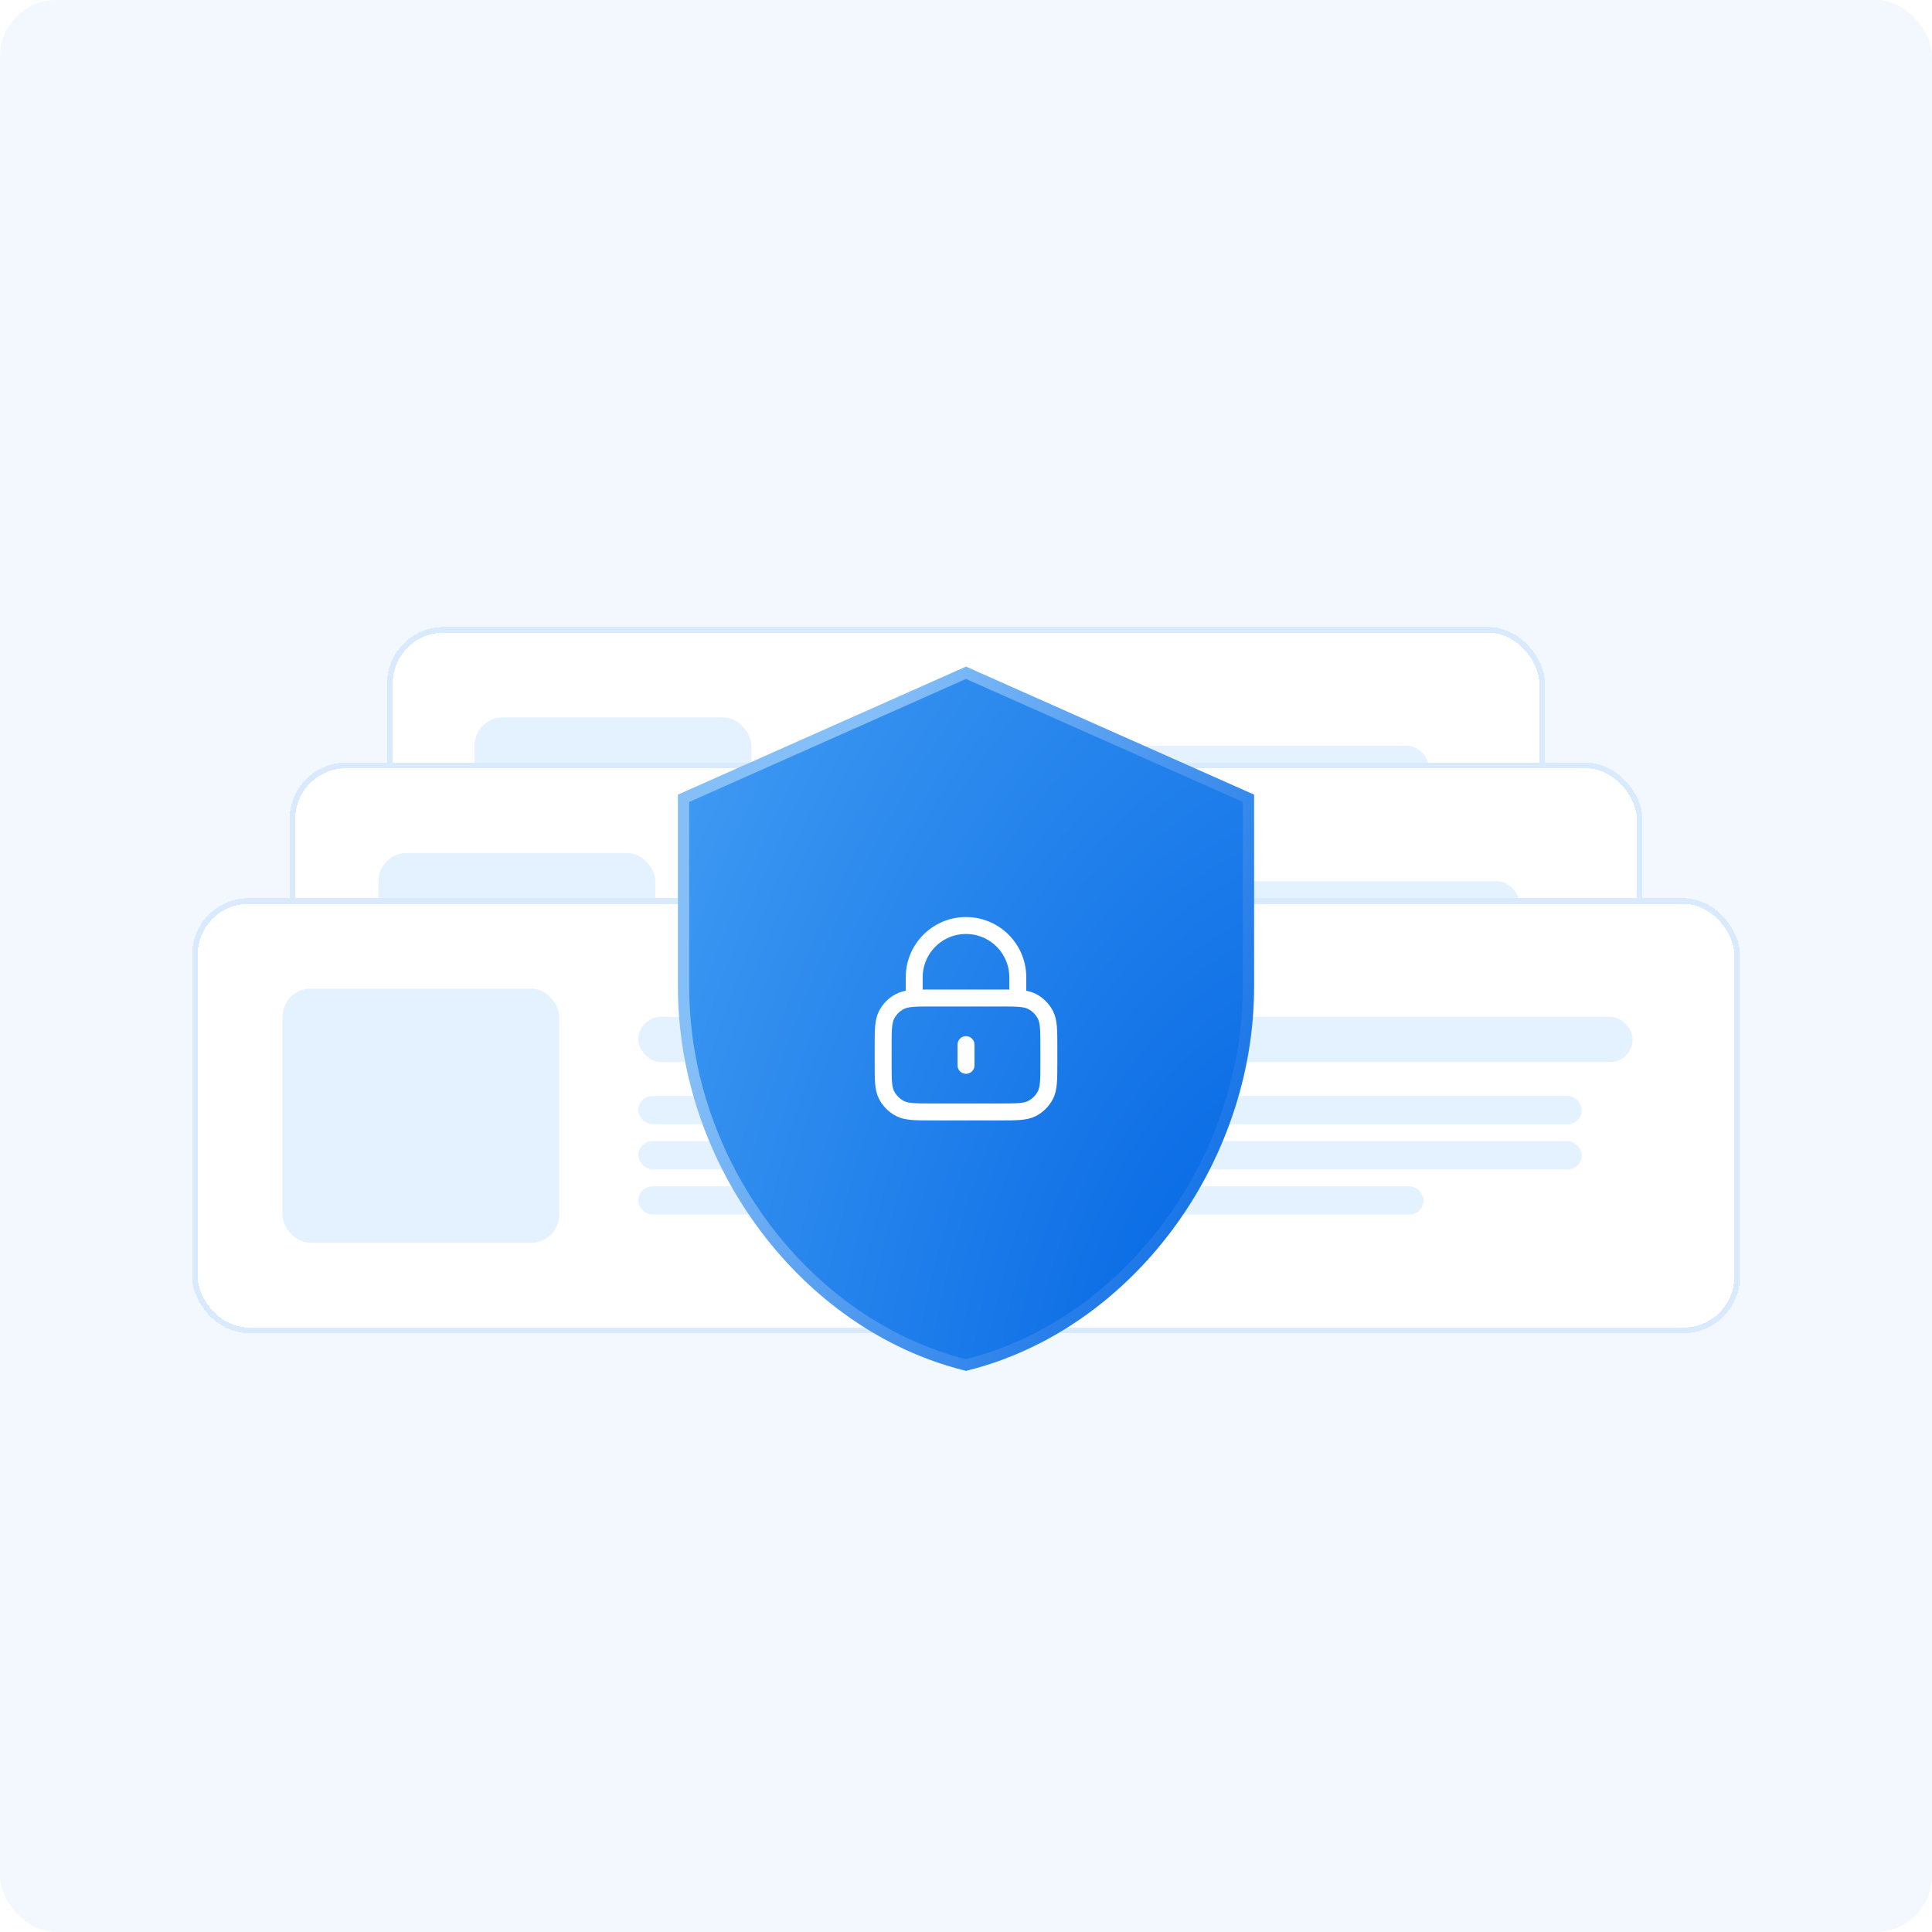 <svg width="342" height="342" viewBox="0 0 342 342" fill="none" xmlns="http://www.w3.org/2000/svg">
<rect width="342" height="342" rx="10" fill="#F2F8FE"/>
<g filter="url(#filter0_d_227_517)">
<rect x="68.519" y="109" width="204.961" height="77" rx="10" fill="white" shape-rendering="crispEdges"/>
<rect x="69.019" y="109.5" width="203.961" height="76" rx="9.5" stroke="#0072F5" stroke-opacity="0.15" shape-rendering="crispEdges"/>
<rect x="147" y="130" width="106" height="8" rx="4" fill="#E4F1FF"/>
<rect x="147" y="144" width="106" height="5" rx="2.5" fill="#E4F1FF"/>
<rect x="147" y="152" width="106" height="5" rx="2.5" fill="#E4F1FF"/>
<rect x="147" y="160" width="139" height="5" rx="2.5" fill="#E4F1FF"/>
<rect x="84" y="125" width="49" height="45" rx="5" fill="#E4F1FF"/>
</g>
<g filter="url(#filter1_d_227_517)">
<rect x="51.26" y="133" width="239.48" height="77" rx="10" fill="white" shape-rendering="crispEdges"/>
<rect x="51.76" y="133.5" width="238.48" height="76" rx="9.5" stroke="#0072F5" stroke-opacity="0.15" shape-rendering="crispEdges"/>
<rect x="130" y="154" width="139" height="8" rx="4" fill="#E4F1FF"/>
<rect x="130" y="168" width="167" height="5" rx="2.5" fill="#E4F1FF"/>
<rect x="130" y="176" width="167" height="5" rx="2.5" fill="#E4F1FF"/>
<rect x="130" y="184" width="139" height="5" rx="2.5" fill="#E4F1FF"/>
<rect x="67" y="149" width="49" height="45" rx="5" fill="#E4F1FF"/>
</g>
<g filter="url(#filter2_d_227_517)">
<rect x="34" y="157" width="274" height="77" rx="10" fill="white" shape-rendering="crispEdges"/>
<rect x="34.5" y="157.5" width="273" height="76" rx="9.5" stroke="#0072F5" stroke-opacity="0.15" shape-rendering="crispEdges"/>
<rect x="113" y="178" width="176" height="8" rx="4" fill="#E4F1FF"/>
<rect x="113" y="192" width="167" height="5" rx="2.5" fill="#E4F1FF"/>
<rect x="113" y="200" width="167" height="5" rx="2.5" fill="#E4F1FF"/>
<rect x="113" y="208" width="139" height="5" rx="2.5" fill="#E4F1FF"/>
<rect x="50" y="173" width="49" height="45" rx="5" fill="#E4F1FF"/>
<path d="M221 139.315V172.667C221 203.612 199.634 232.512 171 239.635C142.366 232.512 121 203.612 121 172.667V139.315L171 117.094L221 139.315Z" fill="url(#paint0_radial_227_517)" stroke="url(#paint1_linear_227_517)" stroke-width="2"/>
<path d="M180.167 174.666V171C180.167 165.937 176.063 161.833 171 161.833C165.938 161.833 161.833 165.937 161.833 171V174.666M171 182.916V186.583M165.133 194.833H176.867C179.947 194.833 181.487 194.833 182.664 194.234C183.699 193.706 184.54 192.865 185.067 191.83C185.667 190.653 185.667 189.113 185.667 186.033V183.466C185.667 180.386 185.667 178.846 185.067 177.669C184.54 176.635 183.699 175.793 182.664 175.266C181.487 174.666 179.947 174.666 176.867 174.666H165.133C162.053 174.666 160.513 174.666 159.337 175.266C158.302 175.793 157.46 176.635 156.933 177.669C156.333 178.846 156.333 180.386 156.333 183.466V186.033C156.333 189.113 156.333 190.653 156.933 191.83C157.46 192.865 158.302 193.706 159.337 194.234C160.513 194.833 162.053 194.833 165.133 194.833Z" stroke="white" stroke-width="3" stroke-linecap="round" stroke-linejoin="round"/>
</g>
<defs>
<filter id="filter0_d_227_517" x="64.519" y="107" width="225.48" height="85" filterUnits="userSpaceOnUse" color-interpolation-filters="sRGB">
<feFlood flood-opacity="0" result="BackgroundImageFix"/>
<feColorMatrix in="SourceAlpha" type="matrix" values="0 0 0 0 0 0 0 0 0 0 0 0 0 0 0 0 0 0 127 0" result="hardAlpha"/>
<feMorphology radius="2" operator="erode" in="SourceAlpha" result="effect1_dropShadow_227_517"/>
<feOffset dy="2"/>
<feGaussianBlur stdDeviation="3"/>
<feComposite in2="hardAlpha" operator="out"/>
<feColorMatrix type="matrix" values="0 0 0 0 0 0 0 0 0 0.042 0 0 0 0 0.09 0 0 0 0.1 0"/>
<feBlend mode="normal" in2="BackgroundImageFix" result="effect1_dropShadow_227_517"/>
<feBlend mode="normal" in="SourceGraphic" in2="effect1_dropShadow_227_517" result="shape"/>
</filter>
<filter id="filter1_d_227_517" x="47.26" y="131" width="253.74" height="85" filterUnits="userSpaceOnUse" color-interpolation-filters="sRGB">
<feFlood flood-opacity="0" result="BackgroundImageFix"/>
<feColorMatrix in="SourceAlpha" type="matrix" values="0 0 0 0 0 0 0 0 0 0 0 0 0 0 0 0 0 0 127 0" result="hardAlpha"/>
<feMorphology radius="2" operator="erode" in="SourceAlpha" result="effect1_dropShadow_227_517"/>
<feOffset dy="2"/>
<feGaussianBlur stdDeviation="3"/>
<feComposite in2="hardAlpha" operator="out"/>
<feColorMatrix type="matrix" values="0 0 0 0 0 0 0 0 0 0.042 0 0 0 0 0.09 0 0 0 0.1 0"/>
<feBlend mode="normal" in2="BackgroundImageFix" result="effect1_dropShadow_227_517"/>
<feBlend mode="normal" in="SourceGraphic" in2="effect1_dropShadow_227_517" result="shape"/>
</filter>
<filter id="filter2_d_227_517" x="30" y="114" width="282" height="132.667" filterUnits="userSpaceOnUse" color-interpolation-filters="sRGB">
<feFlood flood-opacity="0" result="BackgroundImageFix"/>
<feColorMatrix in="SourceAlpha" type="matrix" values="0 0 0 0 0 0 0 0 0 0 0 0 0 0 0 0 0 0 127 0" result="hardAlpha"/>
<feMorphology radius="2" operator="erode" in="SourceAlpha" result="effect1_dropShadow_227_517"/>
<feOffset dy="2"/>
<feGaussianBlur stdDeviation="3"/>
<feComposite in2="hardAlpha" operator="out"/>
<feColorMatrix type="matrix" values="0 0 0 0 0 0 0 0 0 0.042 0 0 0 0 0.09 0 0 0 0.1 0"/>
<feBlend mode="normal" in2="BackgroundImageFix" result="effect1_dropShadow_227_517"/>
<feBlend mode="normal" in="SourceGraphic" in2="effect1_dropShadow_227_517" result="shape"/>
</filter>
<radialGradient id="paint0_radial_227_517" cx="0" cy="0" r="1" gradientTransform="matrix(-102 -124.667 102 -207.994 222 240.667)" gradientUnits="userSpaceOnUse">
<stop stop-color="#0164E3"/>
<stop offset="1" stop-color="#429DF3"/>
<stop offset="1" stop-color="#3394F0"/>
</radialGradient>
<linearGradient id="paint1_linear_227_517" x1="120" y1="116" x2="253.5" y2="184.196" gradientUnits="userSpaceOnUse">
<stop offset="0.228" stop-color="#85BFF8"/>
<stop offset="0.947" stop-color="#0567E4"/>
</linearGradient>
</defs>
</svg>
